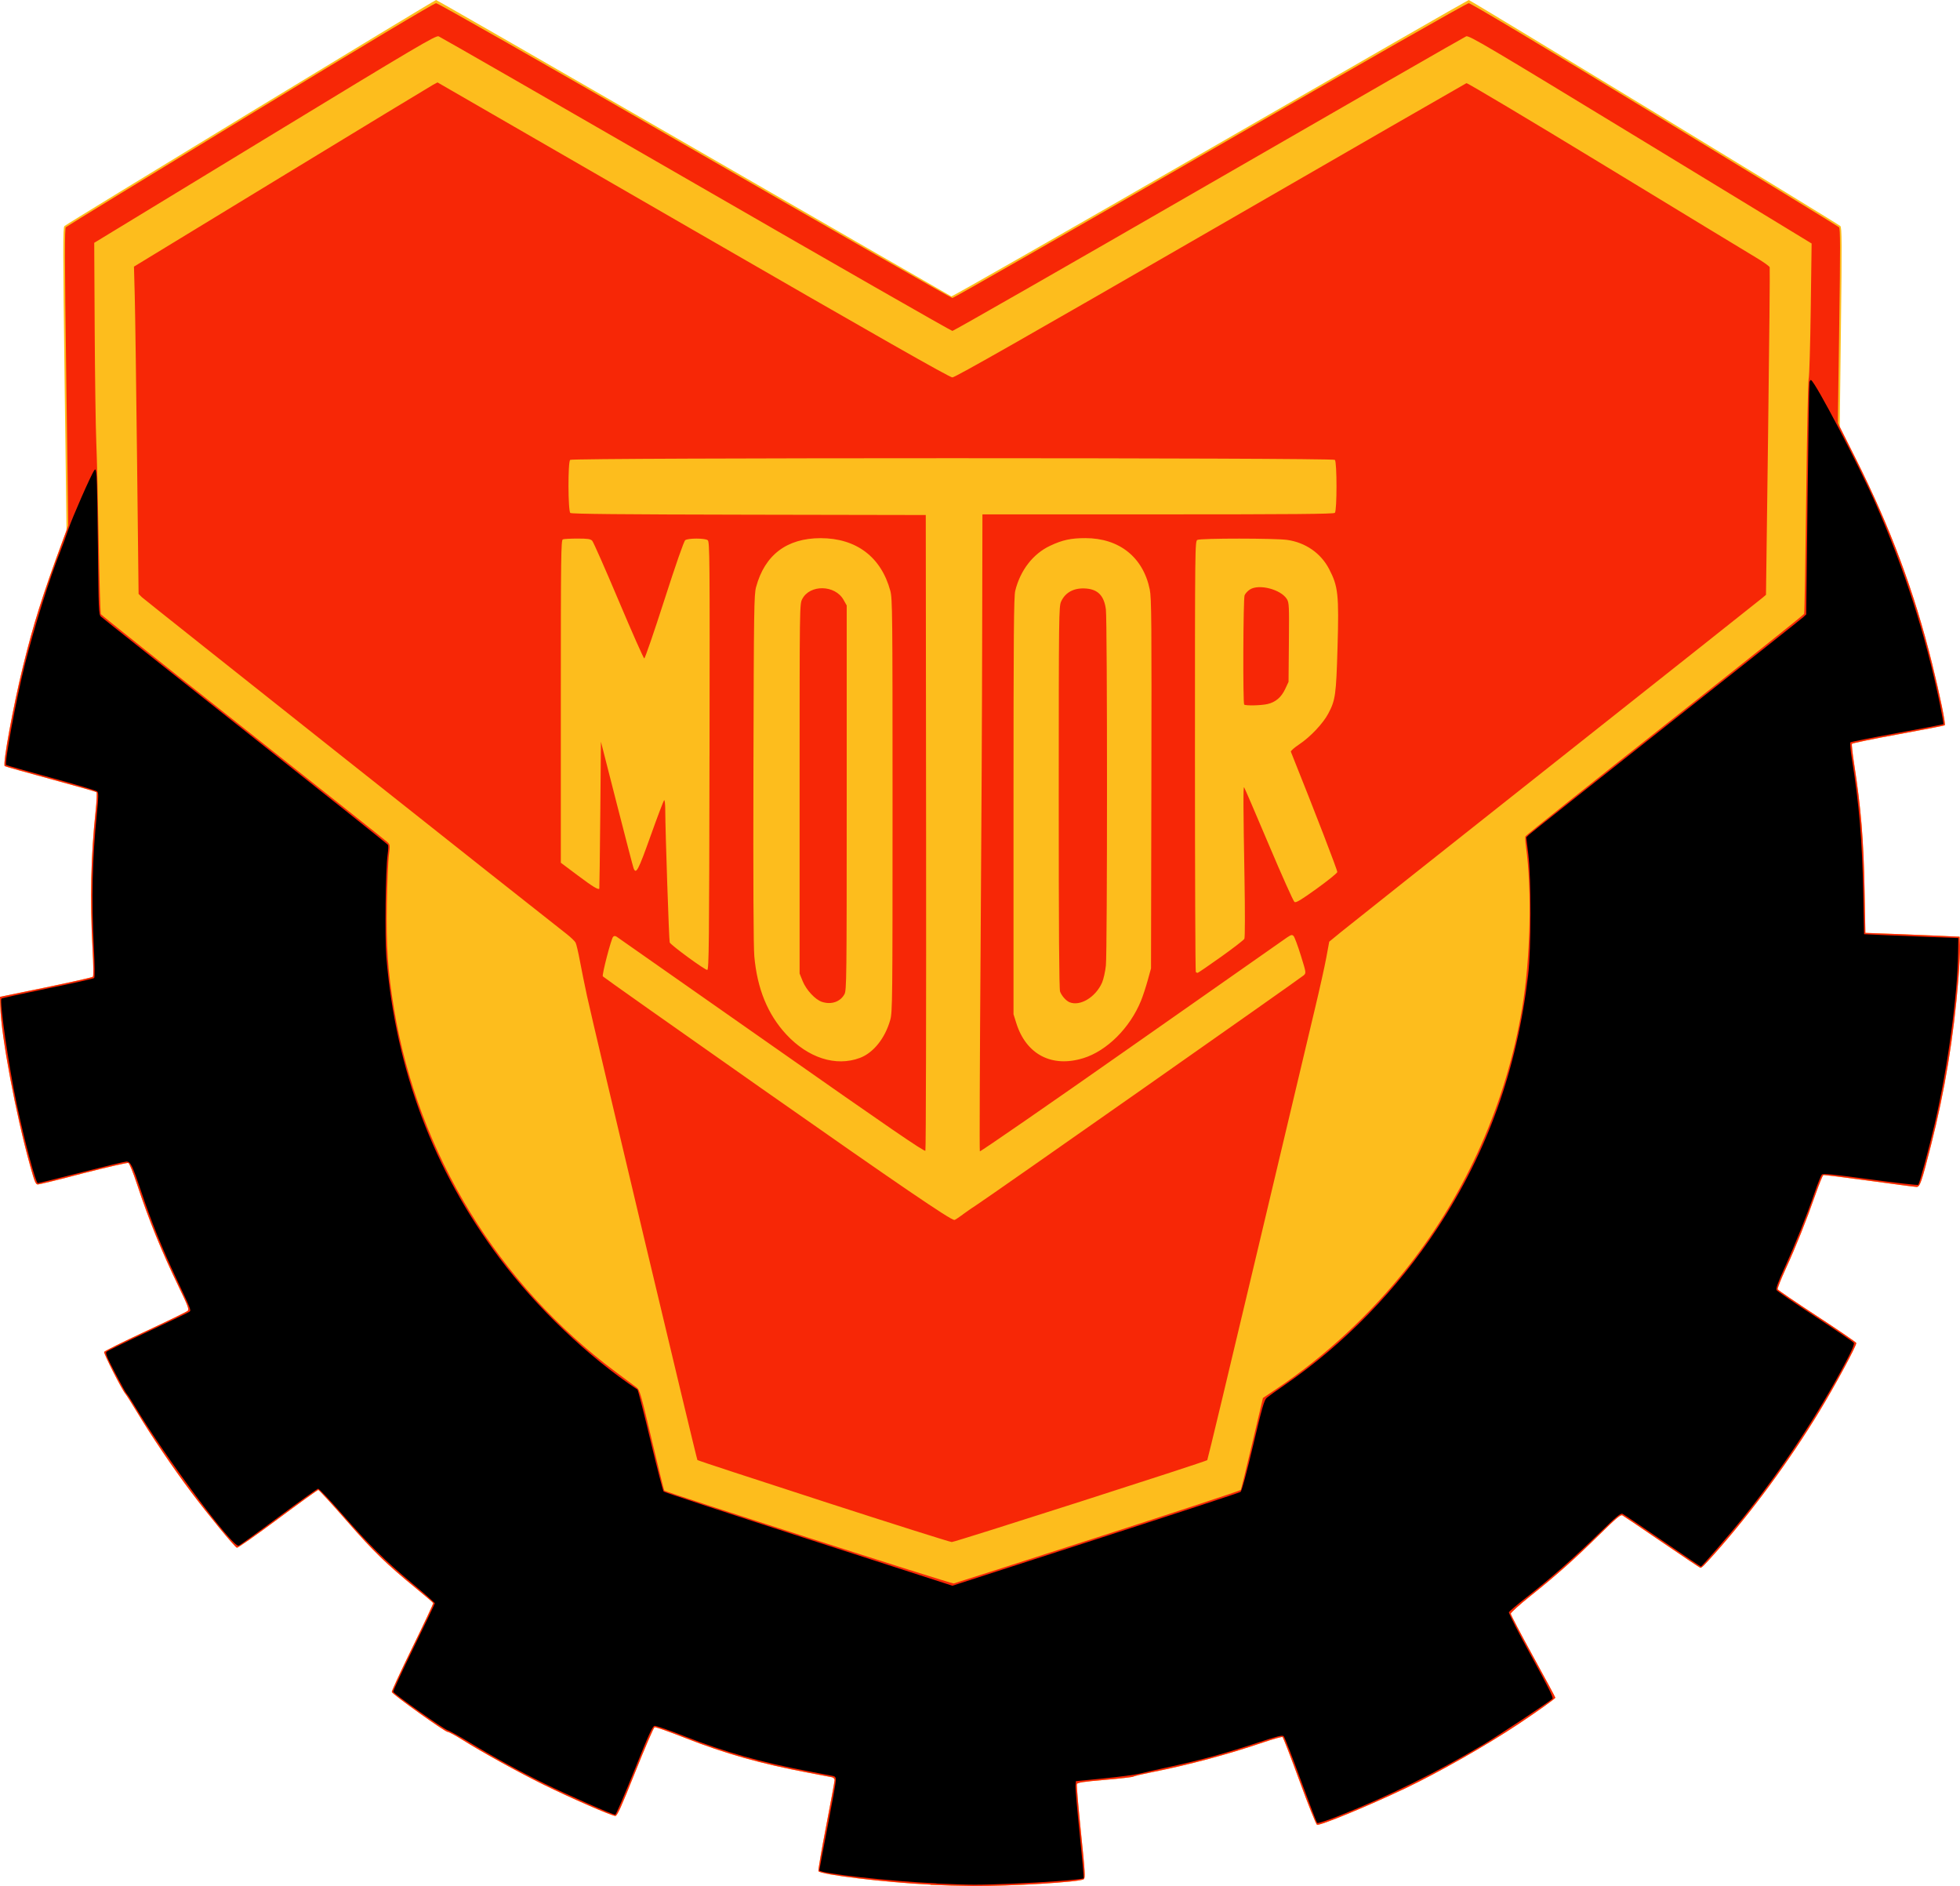<?xml version="1.0" encoding="UTF-8" standalone="no"?> <svg xmlns:inkscape="http://www.inkscape.org/namespaces/inkscape" xmlns:sodipodi="http://sodipodi.sourceforge.net/DTD/sodipodi-0.dtd" xmlns="http://www.w3.org/2000/svg" xmlns:svg="http://www.w3.org/2000/svg" xmlns:rdf="http://www.w3.org/1999/02/22-rdf-syntax-ns#" xmlns:cc="http://creativecommons.org/ns#" xmlns:dc="http://purl.org/dc/elements/1.1/" id="svg2816" viewBox="0 0 1539.328 1480.835" version="1.1" width="1539.328" height="1480.835"><defs id="defs10"></defs><g id="g2847" transform="translate(-37.519,-38.137)"><path id="path2840" fill="#fdbd1d" d="m 768.43,1517.9 c -35.301,-1.678 -87.11,-7.923 -88.146,-10.626 -0.28,-0.729 2.469,-16.733 6.109,-35.566 3.639,-18.832 6.614,-35.02 6.611,-35.972 0,-0.986 -0.975,-1.933 -2.257,-2.201 -1.238,-0.259 -9.675,-1.871 -18.75,-3.582 -36.648,-6.913 -65.262,-14.995 -96.185,-27.166 -12.586,-4.954 -23.485,-8.777 -24.22,-8.495 -0.735,0.282 -7.555,16.074 -15.157,35.094 -11.052,27.654 -14.185,34.581 -15.635,34.581 -2.777,0 -35.045,-14.064 -56.303,-24.541 -20.099,-9.905 -48.312,-25.497 -64.178,-35.47 -5.242,-3.294 -10.309,-5.99 -11.261,-5.99 -2.089,0 -43.44,-29.568 -43.846,-31.352 -0.157,-0.69 7.168,-16.493 16.278,-35.118 9.11,-18.625 16.438,-34.219 16.285,-34.652 -0.153,-0.434 -5.944,-5.421 -12.87,-11.083 -23.934,-19.568 -33.832,-29.178 -55.144,-53.545 -11.666,-13.338 -21.686,-24.25 -22.268,-24.25 -0.582,0 -14.927,10.318 -31.879,22.929 -16.952,12.611 -31.382,22.714 -32.067,22.451 -1.879,-0.721 -22.364,-25.642 -36.007,-43.805 -14.113,-18.789 -30.998,-43.714 -42.05,-62.076 -4.304,-7.15 -8.582,-13.9 -9.506,-15 -2.849,-3.391 -17.166,-31.59 -16.68,-32.855 0.252,-0.656 14.798,-7.873 32.326,-16.038 17.528,-8.165 32.514,-15.453 33.303,-16.196 1.235,-1.164 0.242,-3.82 -7.159,-19.131 -13.516,-27.964 -23.31,-52.066 -32.754,-80.602 -3.041,-9.19 -5.857,-16.061 -6.718,-16.391 -0.815,-0.313 -16.71,3.32 -35.322,8.072 -18.591,4.93 -34.698,8.82 -35.772,8.82 -1.665,0 -2.558,-2.18 -6.045,-14.75 -11.341,-40.89 -22.63,-101.06 -23.389,-124.66 l -0.254,-7.908 36,-7.429 c 19.8,-4.086 36.415,-7.827 36.922,-8.314 0.562,-0.54 0.461,-9.38 -0.261,-22.663 -2.066,-38.037 -1.291,-72.612 2.404,-107.18 0.847,-7.919 1.178,-14.72 0.737,-15.114 -0.44,-0.4 -16.722,-5.04 -36.183,-10.32 -19.461,-5.28 -35.629,-9.85 -35.929,-10.15 -1.662,-1.66 6.651,-47.06 14.289,-78.02 8.135,-32.98 16.723,-60.31 30.32,-96.5 l 3.945,-10.5 -1.535,-118.8 c -1.322,-102.38 -1.339,-118.99 -0.121,-120.19 1.93,-1.89 290.69,-177.51 291.87,-177.51 0.518,0 91.527,52.253 202.24,116.12 110.72,63.864 201.83,116.32 202.47,116.58 0.645,0.253 92.123,-52 203.28,-116.12 111.15,-64.12 202.55,-116.58 203.05,-116.58 1.177,0 289.94,175.6 291.87,177.5 1.187,1.16 1.254,13.05 0.447,79.528 l -0.949,78.164 13.136,26.154 c 26.701,53.161 45.533,103.8 59.373,159.65 6.194,24.997 10.83,47.6 9.944,48.485 -0.295,0.295 -16.681,3.479 -36.414,7.075 -19.733,3.596 -36.138,6.961 -36.457,7.477 -0.319,0.516 0.45,7.581 1.709,15.7 5.424,34.988 7.433,59.46 8.193,99.762 l 0.622,33 21,0.763 c 11.55,0.42 28.2,1.095 37,1.5 l 16,0.737 0.3,6.937 c 0.165,3.815 -0.404,15.74 -1.264,26.5 -3.618,45.241 -10.643,87.792 -21.556,130.56 -7.377,28.912 -8.625,32.508 -11.269,32.461 -1.215,-0.021 -17.96,-2.209 -37.21,-4.861 -19.25,-2.652 -35.45,-4.648 -36,-4.435 -0.55,0.213 -3.399,7.238 -6.331,15.611 -7.181,20.508 -15.06,40.18 -23.25,58.053 -3.738,8.156 -6.576,15.356 -6.307,16 0.269,0.644 14.162,10.108 30.874,21.032 16.712,10.924 30.604,20.432 30.872,21.13 0.577,1.505 -16.409,32.992 -28.867,53.51 -23.695,39.026 -53.557,79.587 -82.456,112 -8.351,9.367 -9.96,10.954 -11.128,10.985 -0.326,0.01 -13.826,-9.029 -30,-20.083 -16.174,-11.054 -30.203,-20.524 -31.176,-21.046 -1.467,-0.785 -4.629,1.863 -18.5,15.499 -19.738,19.402 -33.182,31.345 -53.981,47.951 -8.387,6.697 -15.25,12.888 -15.25,13.759 0,0.87 7.875,15.897 17.5,33.392 9.625,17.495 17.5,32.13 17.5,32.52 0,0.784 -12.759,9.904 -29.059,20.771 -24.542,16.362 -63.164,38.307 -88.941,50.537 -29.451,13.973 -66.845,29.373 -69.157,28.482 -0.738,-0.285 -6.913,-15.761 -13.722,-34.393 -6.808,-18.631 -12.811,-34.151 -13.34,-34.489 -0.528,-0.338 -7.333,1.548 -15.121,4.19 -28.337,9.614 -57.945,17.537 -87.66,23.458 -7.425,1.479 -13.95,3.025 -14.5,3.433 -0.55,0.409 -10.606,1.559 -22.346,2.556 -16.59,1.409 -21.471,2.138 -21.907,3.274 -0.308,0.804 1.115,17.7 3.164,37.546 3.337,32.333 3.564,36.202 2.177,37.216 -3.037,2.221 -57.317,5.506 -87.088,5.271 -9.35,-0.074 -24.23,-0.478 -33.066,-0.898 z"></path><path id="path2834" fill="#f72706" d="m 768.43,1517.9 c -35.301,-1.678 -87.109,-7.923 -88.146,-10.626 -0.28,-0.729 2.469,-16.733 6.109,-35.566 3.639,-18.832 6.614,-35.02 6.611,-35.972 -0.004,-0.986 -0.975,-1.933 -2.257,-2.201 -1.238,-0.259 -9.675,-1.871 -18.75,-3.582 -36.648,-6.913 -65.262,-14.995 -96.185,-27.166 -12.586,-4.954 -23.485,-8.777 -24.22,-8.495 -0.734,0.282 -7.555,16.074 -15.157,35.094 -11.052,27.654 -14.185,34.581 -15.635,34.581 -2.777,0 -35.045,-14.064 -56.303,-24.541 -20.099,-9.905 -48.312,-25.497 -64.178,-35.47 -5.242,-3.294 -10.309,-5.99 -11.261,-5.99 -2.089,0 -43.44,-29.568 -43.846,-31.352 -0.157,-0.69 7.168,-16.493 16.278,-35.118 9.11,-18.625 16.438,-34.219 16.285,-34.652 -0.153,-0.434 -5.944,-5.421 -12.87,-11.083 -23.935,-19.568 -33.832,-29.178 -55.144,-53.545 -11.666,-13.338 -21.686,-24.25 -22.268,-24.25 -0.582,0 -14.927,10.318 -31.879,22.929 -16.952,12.611 -31.382,22.714 -32.067,22.451 -1.879,-0.721 -22.364,-25.642 -36.007,-43.805 -14.113,-18.789 -30.998,-43.714 -42.05,-62.076 -4.304,-7.15 -8.582,-13.9 -9.506,-15 -2.849,-3.391 -17.166,-31.59 -16.68,-32.855 0.252,-0.656 14.798,-7.873 32.326,-16.038 17.527,-8.165 32.514,-15.453 33.303,-16.196 1.235,-1.164 0.242,-3.82 -7.159,-19.131 -13.516,-27.964 -23.31,-52.066 -32.754,-80.602 -3.041,-9.19 -5.857,-16.061 -6.718,-16.391 -0.815,-0.313 -16.71,3.32 -35.322,8.072 -18.591,4.93 -34.698,8.82 -35.772,8.82 -1.665,0 -2.558,-2.18 -6.045,-14.75 -11.341,-40.89 -22.63,-101.06 -23.389,-124.66 l -0.254,-7.91 36,-7.429 c 19.8,-4.086 36.415,-7.827 36.922,-8.314 0.562,-0.54 0.461,-9.38 -0.261,-22.663 -2.066,-38.037 -1.29,-72.612 2.404,-107.18 0.847,-7.919 1.178,-14.72 0.737,-15.114 -0.441,-0.394 -16.725,-5.037 -36.185,-10.319 -19.459,-5.28 -35.626,-9.85 -35.926,-10.15 -1.663,-1.66 6.65,-47.06 14.288,-78.02 8.462,-34.31 14.321,-52.8 31.981,-100.93 l 3.644,-9.933 -1.575,-116.51 c -1.275,-94.37 -1.333,-116.74 -0.301,-117.74 0.701,-0.68 65.854,-40.53 144.77,-88.56 89.09,-54.219 144.45,-87.33 146,-87.33 1.497,0 83.01,46.45 203.12,115.75 110.35,63.66 201.41,115.75 202.37,115.75 0.95,0 92.02,-52.09 202.37,-115.75 120.14,-69.297 201.64,-115.75 203.14,-115.75 1.552,0 56.906,33.111 146,87.333 78.925,48.033 144.08,87.892 144.79,88.575 1.05,1.011 1.085,15.42 0.186,77.463 l -1.104,76.221 13.894,27.704 c 27.581,54.996 46.166,104.81 60.138,161.2 6.194,24.997 10.83,47.6 9.944,48.485 -0.295,0.295 -16.681,3.479 -36.414,7.075 -19.733,3.596 -36.138,6.961 -36.457,7.477 -0.319,0.516 0.45,7.581 1.709,15.7 5.424,34.988 7.433,59.46 8.193,99.762 l 0.622,33 21,0.763 c 11.55,0.42 28.2,1.095 37,1.5 l 16,0.737 0.3,6.937 c 0.165,3.815 -0.404,15.74 -1.264,26.5 -3.618,45.241 -10.643,87.792 -21.556,130.56 -7.377,28.912 -8.625,32.508 -11.269,32.461 -1.215,-0.021 -17.96,-2.209 -37.21,-4.861 -19.25,-2.652 -35.45,-4.648 -36,-4.435 -0.55,0.213 -3.399,7.238 -6.331,15.611 -7.181,20.508 -15.06,40.18 -23.25,58.053 -3.738,8.156 -6.576,15.356 -6.307,16 0.269,0.644 14.162,10.108 30.874,21.032 16.712,10.924 30.604,20.432 30.872,21.13 0.577,1.505 -16.409,32.992 -28.867,53.51 -23.695,39.026 -53.557,79.587 -82.456,112 -8.351,9.367 -9.96,10.954 -11.128,10.985 -0.326,0.01 -13.826,-9.029 -30,-20.083 -16.174,-11.054 -30.203,-20.524 -31.176,-21.046 -1.467,-0.785 -4.629,1.863 -18.5,15.499 -19.738,19.402 -33.182,31.345 -53.981,47.951 -8.387,6.697 -15.25,12.888 -15.25,13.759 0,0.87 7.875,15.897 17.5,33.392 9.625,17.495 17.5,32.13 17.5,32.52 0,0.784 -12.759,9.904 -29.059,20.771 -24.542,16.362 -63.164,38.307 -88.941,50.537 -29.451,13.973 -66.845,29.373 -69.157,28.482 -0.738,-0.285 -6.913,-15.761 -13.722,-34.393 -6.808,-18.631 -12.811,-34.151 -13.34,-34.489 -0.528,-0.338 -7.333,1.548 -15.121,4.19 -28.337,9.614 -57.945,17.537 -87.66,23.458 -7.425,1.479 -13.95,3.025 -14.5,3.433 -0.55,0.409 -10.606,1.559 -22.346,2.556 -16.59,1.409 -21.471,2.138 -21.907,3.274 -0.309,0.804 1.115,17.7 3.164,37.546 3.337,32.333 3.564,36.202 2.177,37.216 -3.037,2.221 -57.317,5.506 -87.088,5.271 -9.35,-0.074 -24.23,-0.478 -33.066,-0.898 z M 899.93,1245 c 61.289,-19.808 111.71,-36.451 112.04,-36.985 0.33,-0.534 4.386,-17.005 9.014,-36.603 l 8.415,-35.633 10.55,-7.063 c 38.24,-25.599 74.186,-58.955 103.18,-95.749 46.19,-58.611 77.457,-129.3 89.793,-203 6.583,-39.331 7.853,-92.618 3.031,-127.2 -0.514,-3.683 -0.688,-7.283 -0.388,-8 0.3,-0.717 49.546,-40.003 109.44,-87.303 59.889,-47.3 109.14,-86.606 109.45,-87.347 0.308,-0.741 1.025,-41.916 1.595,-91.5 0.57,-49.584 1.449,-91.503 1.955,-93.153 0.506,-1.65 1.232,-26.205 1.615,-54.568 l 0.695,-51.568 -134.4,-81.81 c -120.6,-73.396 -134.6,-81.707 -136.9,-80.854 -1.4,0.523 -92.3,52.784 -202.16,116.12 -109.82,63.35 -200.42,115.18 -201.35,115.18 -0.92,0 -91.52,-51.83 -201.33,-115.17 -109.81,-63.35 -200.79,-115.6 -202.16,-116.13 -2.244,-0.856 -16.283,7.432 -136.5,80.589 l -134,81.54 0.367,67.833 c 0.202,37.308 0.768,77.283 1.258,88.833 0.491,11.55 1.328,46.334 1.861,77.298 0.533,30.964 1.317,56.896 1.742,57.628 0.425,0.731 50.723,40.804 111.77,89.052 61.05,48.247 112,88.691 113.23,89.874 2.131,2.057 2.184,2.505 1.199,10.15 -0.567,4.399 -1.289,21.273 -1.604,37.498 -0.654,33.62 0.742,54.06 5.726,83.837 18.929,113.1 81.771,215.84 174.04,284.54 7.476,5.567 14.809,11.021 16.296,12.121 2.507,1.855 3.376,4.844 12.001,41.261 5.114,21.594 9.535,39.498 9.824,39.786 1.364,1.364 225.54,73.283 227.29,72.918 1.1,-0.23 52.146,-16.624 113.44,-36.433 z m -215.75,-27.989 c -54.071,-17.508 -98.584,-32.106 -98.918,-32.439 -0.695,-0.695 -81.696,-341.09 -86.762,-364.6 -1.837,-8.525 -4.344,-20.9 -5.572,-27.5 -1.228,-6.6 -2.729,-12.98 -3.335,-14.177 -0.606,-1.197 -3.897,-4.347 -7.312,-7 -24.49,-19.02 -331.33,-262.28 -333.36,-264.28 l -2.56,-2.54 -1.2,-105.5 c -0.657,-58.025 -1.471,-115.85 -1.809,-128.5 l -0.615,-23 115.78,-70.5 c 63.68,-38.775 117.32,-71.316 119.2,-72.313 l 3.42,-1.813 200.67,115.81 c 144.67,83.493 201.51,115.81 203.67,115.81 2.159,-0.001 58.992,-32.317 202.71,-115.27 109.84,-63.395 200.31,-115.49 201.04,-115.77 0.731,-0.28 49.91,29.053 109.29,65.186 59.377,36.133 112.56,68.433 118.19,71.777 5.627,3.345 10.431,6.756 10.676,7.582 0.245,0.825 -0.308,59.027 -1.23,129.34 l -1.676,127.84 -2.515,2.163 c -1.383,1.19 -74.283,58.968 -162,128.4 -87.7,69.41 -163.8,129.72 -169,134.01 l -9.5,7.791 -2.303,12.476 c -1.266,6.862 -5.214,24.626 -8.772,39.476 -3.558,14.85 -23.942,100.69 -45.297,190.77 -21.355,90.071 -39.091,164.03 -39.413,164.35 -1.232,1.232 -198.23,64.379 -200.66,64.32 -1.407,-0.034 -46.798,-14.387 -100.87,-31.894 z m 109.46,-225.31 c 3.223,-2.371 8.382,-5.924 11.464,-7.894 8.786,-5.617 254.16,-177.81 256.35,-179.9 1.937,-1.845 1.915,-1.995 -2.325,-15.629 -2.355,-7.571 -4.9,-14.403 -5.657,-15.182 -1.183,-1.217 -1.908,-1.06 -5.175,1.122 -2.09,1.396 -57.096,39.947 -122.24,85.67 -65.141,45.723 -118.69,82.724 -119,82.225 -0.309,-0.499 -0.046,-71.264 0.585,-157.25 0.631,-85.991 1.194,-198.31 1.25,-249.6 l 0.2,-93.25 h 137.8 c 105.84,0 138.08,-0.278 139,-1.2 1.695,-1.695 1.695,-39.905 0,-41.6 -1.748,-1.748 -598.85,-1.748 -600.6,0 -1.821,1.821 -1.685,40.152 0.148,41.674 0.977,0.811 39.614,1.189 140.25,1.372 l 138.9,0.26 0.252,248.84 c 0.139,136.86 -0.11,249.48 -0.552,250.27 -0.618,1.104 -28.594,-18.063 -120.75,-82.732 -65.971,-46.293 -120.72,-84.655 -121.67,-85.247 -1.238,-0.773 -2.035,-0.767 -2.824,0.021 -1.507,1.507 -8.89,29.847 -8.093,31.063 0.34,0.54 56.65,40.29 125.13,88.34 107.99,75.77 147.85,102.95 151,102.95 0.428,0 3.416,-1.94 6.639,-4.311 z m -80.89,-122.88 c 10.67,-3.97 19.86,-15.42 23.92,-29.81 1.74,-6.18 1.83,-14.41 1.83,-168.5 0,-151.51 -0.11,-162.42 -1.76,-168.5 -7.19,-26.56 -26.74,-41.32 -54.74,-41.32 -26.515,0 -43.859,13.134 -50.672,38.373 -1.605,5.947 -1.767,17.003 -2.084,142.45 -0.224,88.723 0.017,140.01 0.694,147.54 2.285,25.412 10.454,45.417 24.971,61.151 17.155,18.593 39.004,25.625 57.837,18.616 z M 683,824.751 c -5.236,-1.734 -12.318,-9.373 -15.107,-16.295 l -2.39,-5.94 v -145 c 0,-144.4 0.009,-145.02 2.058,-149 5.976,-11.616 25.761,-11.268 32.442,0.57 l 2.5,4.43 v 151 c 0,142.6 -0.099,151.18 -1.771,154.24 -3.294,6.028 -10.387,8.427 -17.729,5.995 z m 205.34,44.231 c 18.526,-5.754 36.602,-23.741 45.286,-45.063 1.435,-3.522 3.792,-10.679 5.238,-15.904 l 2.63,-9.5 0.281,-144.98 c 0.246,-127.18 0.092,-145.9 -1.255,-152.5 -5.178,-25.367 -23.927,-40.35 -50.516,-40.371 -11.443,-0.009 -18.106,1.435 -27.822,6.03 -13.37,6.31 -23.34,19.21 -27.32,35.31 -1.12,4.52 -1.36,34.56 -1.36,169 v 163.5 l 2.216,7.042 c 7.726,24.558 27.938,35.092 52.622,27.425 z m -10.84,-43.92 c -2.737,-1.132 -6.148,-4.969 -7.433,-8.361 -0.739,-1.949 -1.06,-48.853 -1.045,-152.5 0.021,-143.55 0.098,-149.85 1.874,-153.76 3.344,-7.363 10.351,-10.98 19.757,-10.2 9.284,0.77 14.032,5.82 15.391,16.371 1.18,9.158 1.183,268.41 0.004,279.61 -0.504,4.789 -1.868,10.864 -3.032,13.5 -5.039,11.419 -17.249,18.759 -25.517,15.339 z M 996.37,789.51 c 9.661,-6.878 17.962,-13.291 18.448,-14.25 0.505,-0.999 0.55,-20.973 0.104,-46.744 -0.999,-57.75 -1.065,-72.976 -0.317,-72.228 0.333,0.333 9.023,20.514 19.31,44.845 10.287,24.332 19.406,44.683 20.265,45.224 1.214,0.766 5.083,-1.55 17.428,-10.435 8.727,-6.281 16.009,-12.157 16.182,-13.058 0.24,-1.244 -17.066,-46.09 -36.46,-94.481 -0.249,-0.623 2.665,-3.206 6.478,-5.74 8.768,-5.829 18.749,-16.383 22.911,-24.225 5.612,-10.575 6.187,-14.679 7.259,-51.854 1.202,-41.64 0.512,-48.023 -6.673,-61.757 -6.465,-12.359 -18.468,-20.68 -32.805,-22.744 -9.43,-1.357 -68.033,-1.367 -70.566,-0.012 -1.9,1.01 -1.93,3.97 -1.93,169.83 0,92.839 0.3,169.1 0.667,169.46 0.367,0.367 0.998,0.667 1.403,0.667 0.405,0 8.641,-5.628 18.302,-12.506 z m 18.296,-198.16 c -1.078,-1.078 -0.784,-82.894 0.308,-85.768 0.536,-1.411 2.449,-3.493 4.25,-4.628 7.141,-4.5 24.249,-0.035 28.974,7.562 1.734,2.788 1.846,5.196 1.584,34 l -0.282,31 -2.629,5.607 c -3.059,6.524 -7.564,10.354 -13.891,11.812 -5.032,1.16 -17.291,1.437 -18.313,0.414 z m -419.91,40.153 c 0.24,-157.05 0.146,-168.07 -1.441,-169.24 -2.236,-1.646 -15.397,-1.646 -17.628,0 -1.049,0.773 -7.316,18.732 -16.441,47.107 -8.11,25.221 -15.196,45.809 -15.746,45.75 -0.55,-0.059 -9.595,-20.47 -20.101,-45.357 -10.505,-24.887 -19.843,-46.037 -20.75,-47 -1.355,-1.438 -3.416,-1.75 -11.567,-1.75 -5.455,0 -10.63,0.273 -11.5,0.607 -1.46,0.55 -1.61,12.69 -1.61,127.26 v 126.66 l 13.175,9.876 c 11.752,8.809 16.331,11.618 17.054,10.463 0.126,-0.202 0.464,-26.242 0.75,-57.867 l 0.52,-57.5 12.39,48.5 c 6.815,26.675 12.766,49.512 13.225,50.75 1.945,5.241 3.64,2.04 13.391,-25.294 5.404,-15.149 10.201,-27.776 10.66,-28.059 0.459,-0.283 0.841,3.224 0.85,7.794 0.032,16.125 2.944,102.54 3.502,103.92 0.857,2.111 27.762,21.79 29.482,21.564 1.325,-0.174 1.53,-19.746 1.757,-168.18 z"></path><path id="path2830" fill="#000000" d="m 773,1516.9 c -35.025,-1.462 -92,-7.784 -92,-10.209 0,-0.498 2.925,-15.996 6.5,-34.438 3.575,-18.442 6.5,-34.806 6.5,-36.364 0,-2.131 -0.557,-2.948 -2.25,-3.302 -1.238,-0.259 -9.675,-1.875 -18.75,-3.593 -37.72,-7.139 -66.132,-15.144 -97.423,-27.448 -12.058,-4.741 -22.836,-8.487 -23.951,-8.324 -1.665,0.244 -4.516,6.517 -15.93,35.047 -7.646,19.112 -14.379,34.75 -14.962,34.75 -2.167,0 -37.59,-15.601 -55.596,-24.486 -20.734,-10.231 -40.098,-20.869 -59.638,-32.762 -7.15,-4.352 -14.591,-8.466 -16.535,-9.141 -3.692,-1.283 -41.911,-28.329 -42.619,-30.161 -0.224,-0.578 7.032,-16.257 16.124,-34.842 9.1,-18.6 16.54,-34.2 16.54,-34.6 0,-0.463 -7.987,-7.504 -17.75,-15.649 -21.61,-18.028 -33.663,-29.952 -55.671,-55.076 -9.274,-10.588 -17.459,-19.25 -18.188,-19.25 -0.729,0 -14.709,9.967 -31.067,22.148 -16.358,12.182 -30.51,22.349 -31.448,22.595 -4.874,1.275 -57.947,-70.103 -81.764,-109.96 -2.866,-4.797 -5.601,-8.963 -6.078,-9.258 -0.477,-0.295 -4.535,-7.573 -9.018,-16.174 -6.7,-12.854 -7.916,-15.864 -6.833,-16.907 0.725,-0.698 15.493,-7.868 32.818,-15.935 17.325,-8.067 31.934,-15.086 32.464,-15.6 1.189,-1.151 1.066,-1.457 -10.228,-25.405 -11.467,-24.316 -19.895,-45.165 -27.845,-68.878 -6.92,-20.57 -8.37,-23.52 -11.58,-23.52 -1.182,0 -17.108,3.825 -35.391,8.5 -18.28,4.68 -33.665,8.5 -34.186,8.5 -1.646,0 -10.348,-32.53 -16.584,-62 -6.311,-29.82 -13.761,-81.41 -11.979,-82.95 0.461,-0.4 16.814,-3.99 36.339,-7.98 19.525,-3.988 35.923,-7.656 36.44,-8.153 0.587,-0.563 0.487,-9.649 -0.265,-24.162 -1.968,-37.997 -1.269,-68.615 2.401,-105.14 1.331,-13.246 1.374,-16.096 0.259,-17.189 -0.735,-0.721 -17.006,-5.57 -36.157,-10.776 -19.152,-5.206 -35.071,-9.715 -35.375,-10.02 -1.453,-1.453 7.902,-51.613 14.696,-78.797 7.245,-28.991 19.624,-68.394 28.207,-89.782 1.668,-4.157 4.314,-11.47 5.88,-16.252 2.868,-8.758 17.946,-43.101 20.392,-46.445 1.151,-1.574 1.386,-0.991 1.88,4.67 0.311,3.558 0.79,29.39 1.066,57.404 0.464,47.22 0.631,51.061 2.288,52.665 0.983,0.952 51.962,41.404 113.29,89.894 61.325,48.49 111.8,88.698 112.17,89.351 0.368,0.653 0.252,4.104 -0.257,7.671 -1.61,11.282 -2.276,65.147 -0.995,80.484 7.38,88.363 36.877,166.83 88.753,236.11 29.371,39.222 69.822,77.798 108.46,103.44 0.451,0.299 5.037,18.208 10.19,39.796 5.153,21.588 9.831,39.713 10.394,40.276 0.564,0.564 51.817,17.433 113.9,37.488 l 112.87,36.464 112.39,-36.285 c 61.817,-19.957 113.07,-36.771 113.89,-37.366 0.934,-0.677 4.621,-14.307 9.874,-36.5 7.112,-30.05 8.738,-35.722 10.725,-37.419 1.288,-1.1 7.695,-5.685 14.238,-10.188 46.483,-31.996 88.055,-74.681 119.7,-122.9 39.422,-60.073 62.553,-124.56 71.353,-198.91 2.403,-20.3 2.459,-75.813 0.096,-95 l -1.601,-13 2.173,-2.119 c 1.195,-1.165 49.648,-39.593 107.67,-85.394 58.025,-45.802 106.52,-84.245 107.78,-85.43 l 2.276,-2.155 1.045,-89.951 c 0.575,-49.473 1.251,-90.982 1.503,-92.242 0.252,-1.26 0.829,-2.062 1.281,-1.782 3.772,2.331 37.149,66.102 50.546,96.573 23.017,52.352 39.424,103.51 50.614,157.82 1.736,8.425 2.957,15.517 2.713,15.761 -0.244,0.244 -16.601,3.387 -36.349,6.986 -19.748,3.598 -36.254,6.89 -36.681,7.314 -0.426,0.424 0.127,6.363 1.229,13.197 5.627,34.884 8.095,64.067 8.913,105.43 l 0.633,32 16.5,0.738 c 9.075,0.406 25.725,1.081 37,1.5 l 20.5,0.762 -0.174,12 c -0.488,33.689 -8.208,90.109 -18.276,133.57 -4.454,19.225 -11.948,46.997 -13.005,48.195 -0.371,0.421 -17.278,-1.494 -37.57,-4.255 -29.586,-4.026 -37.142,-4.771 -38.144,-3.765 -0.688,0.69 -3.294,7.227 -5.793,14.526 -5.991,17.502 -14.807,39.517 -23.602,58.938 -5.026,11.098 -6.863,16.184 -6.216,17.209 0.505,0.8 14.162,10.134 30.349,20.741 16.187,10.608 29.84,19.912 30.34,20.677 0.635,0.972 -1.263,5.518 -6.303,15.099 -21.361,40.606 -50.418,84.644 -80.866,122.56 -9.577,11.927 -32.17,38 -32.928,38 -0.276,0 -13.811,-9.113 -30.077,-20.25 -16.267,-11.138 -30.391,-20.652 -31.387,-21.144 -1.493,-0.737 -4.673,1.898 -18.104,15 -19.663,19.182 -38.542,35.828 -56.932,50.199 -7.528,5.883 -13.946,11.308 -14.261,12.056 -0.315,0.748 7.499,16.041 17.365,33.985 13.306,24.201 17.666,32.953 16.883,33.896 -1.475,1.778 -42.19,28.781 -54.299,36.012 -36.533,21.818 -74.798,40.707 -113.36,55.959 -8.997,3.559 -16.735,6.092 -17.196,5.629 -0.461,-0.463 -6.271,-15.685 -12.913,-33.827 -6.641,-18.142 -12.656,-33.566 -13.365,-34.275 -1.053,-1.053 -4.858,-0.108 -20.729,5.149 -24.353,8.066 -44.213,13.523 -67.93,18.665 -10.18,2.207 -21.21,4.703 -24.51,5.548 -3.3,0.844 -15.9,2.517 -28,3.717 l -22,2.182 -0.301,3.599 c -0.166,1.979 1.306,19.032 3.272,37.895 1.965,18.863 3.371,34.498 3.124,34.745 -0.998,0.998 -31.237,3.292 -55.888,4.24 -28.619,1.101 -31.061,1.097 -59.706,-0.099 z"></path></g></svg> 